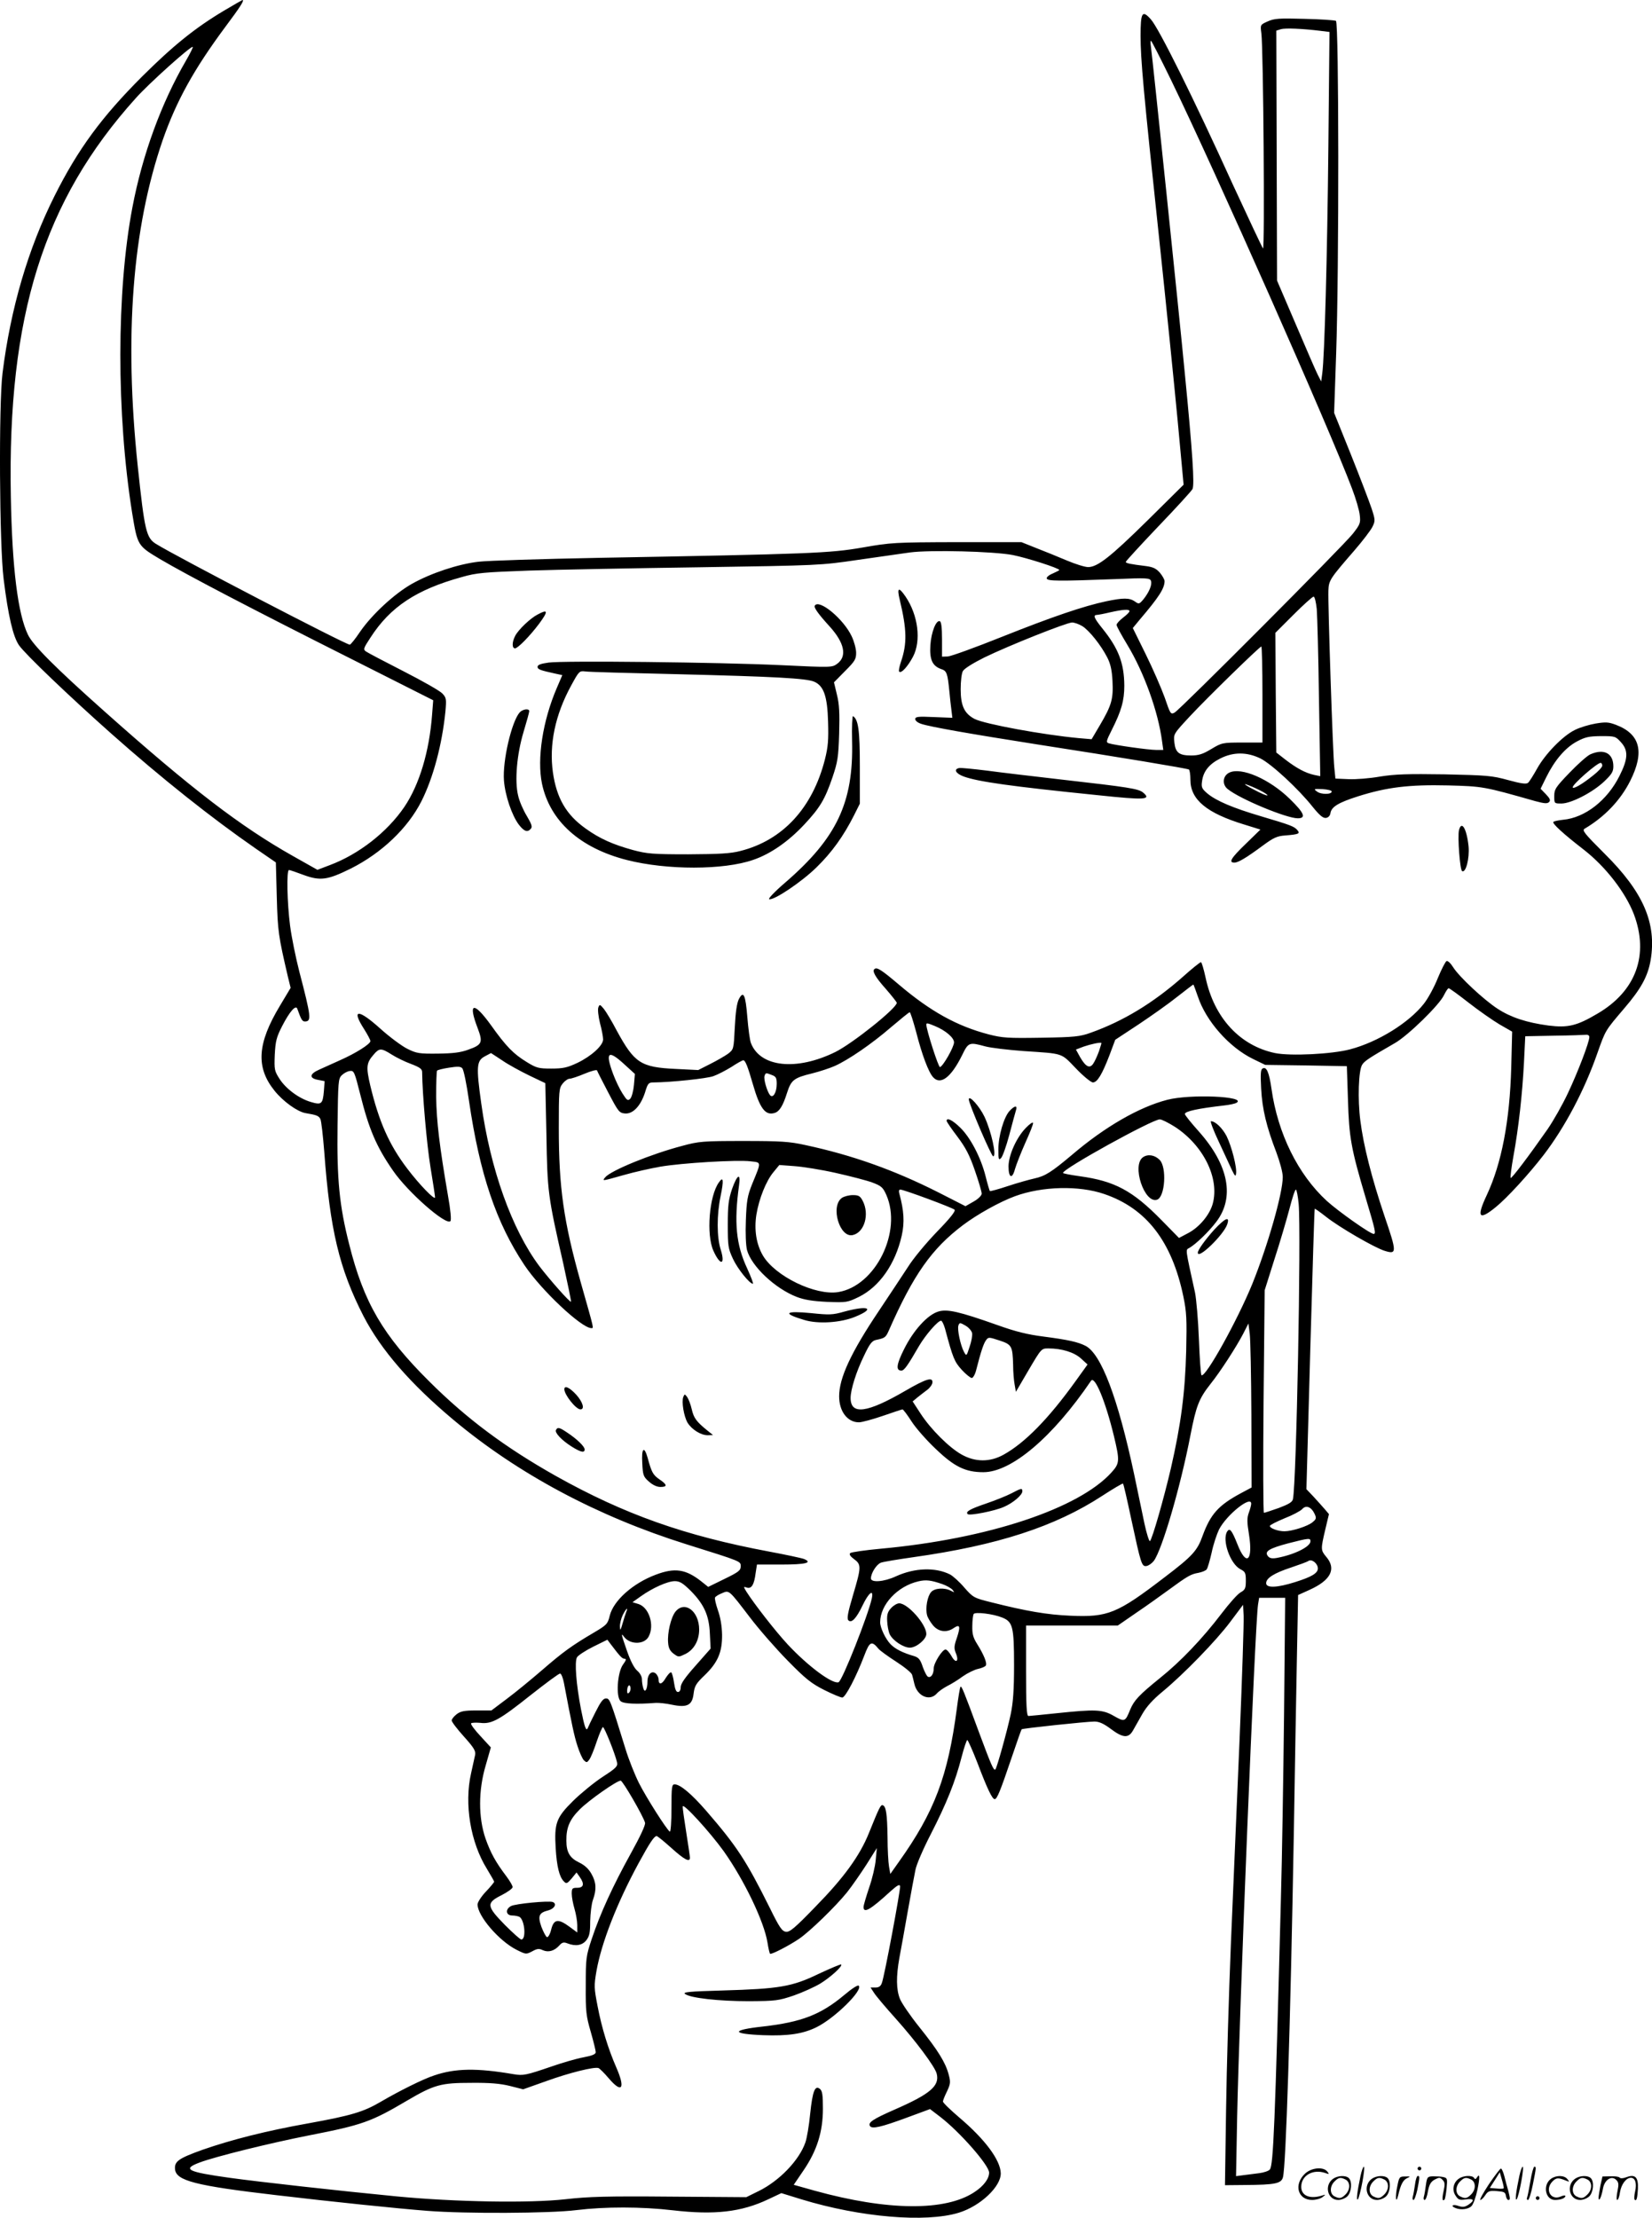 <?xml version="1.0" encoding="UTF-8"?>
<svg xmlns="http://www.w3.org/2000/svg" version="1.0" viewBox="0 0 894.493 1200.653" preserveAspectRatio="xMidYMid meet">
  <g transform="translate(-0.432,1201) scale(0.1,-0.1)" fill="#000000" stroke="none">
    <path d="M1220 11954 c-158 -94 -277 -190 -446 -358 -220 -220 -347 -393 -474 -646 -143 -285 -238 -608 -282 -960 -21 -168 -17 -934 6 -1115 25 -201 51 -311 83 -358 33 -48 275 -279 498 -477 276 -245 543 -457 784 -624 l109 -75 5 -188 c5 -185 9 -211 60 -430 l15 -61 -58 -97 c-123 -204 -131 -333 -30 -459 47 -59 124 -114 168 -122 59 -10 72 -14 81 -32 5 -9 14 -89 21 -177 31 -422 81 -633 212 -889 95 -184 255 -368 488 -563 349 -292 779 -522 1260 -673 303 -95 295 -92 295 -120 0 -22 -12 -31 -88 -68 l-88 -43 -39 31 c-83 65 -142 74 -245 35 -123 -46 -228 -139 -249 -221 -11 -46 -16 -51 -87 -93 -119 -70 -167 -105 -279 -202 -58 -50 -143 -120 -190 -155 l-85 -64 -81 0 c-67 0 -86 -4 -108 -21 -14 -11 -26 -26 -26 -33 0 -8 30 -47 66 -87 53 -59 65 -78 61 -99 -3 -14 -13 -59 -22 -100 -38 -167 -3 -375 86 -518 21 -35 39 -66 39 -69 0 -3 -20 -28 -45 -54 -25 -26 -45 -58 -45 -69 0 -62 116 -198 212 -246 50 -25 51 -25 84 -8 27 15 37 16 58 6 30 -13 62 -4 89 26 15 17 24 19 44 11 44 -17 80 -11 102 17 17 22 21 41 21 103 1 42 7 94 15 116 20 56 18 94 -8 140 -15 27 -36 47 -67 62 -50 24 -69 55 -69 118 -1 71 18 115 72 169 51 51 201 156 222 156 11 0 123 -193 132 -228 3 -12 -26 -74 -77 -166 -98 -177 -166 -326 -211 -461 -32 -96 -33 -107 -33 -255 -1 -140 2 -164 27 -250 15 -52 27 -102 27 -110 0 -11 -19 -19 -67 -28 -38 -7 -113 -29 -168 -48 -143 -49 -157 -52 -211 -43 -198 34 -315 32 -429 -7 -59 -19 -191 -85 -290 -143 -92 -54 -158 -74 -390 -116 -230 -41 -418 -89 -573 -143 -131 -47 -154 -63 -150 -106 6 -62 111 -89 548 -140 304 -36 662 -73 819 -85 203 -16 663 -14 806 4 155 19 352 19 523 -1 224 -26 370 -10 517 60 l70 33 110 -34 c318 -97 672 -127 851 -72 117 36 229 142 227 214 -2 71 -85 183 -223 300 -49 42 -90 81 -90 88 0 6 10 31 22 55 19 41 20 50 9 91 -17 65 -58 131 -159 257 -49 61 -96 130 -105 153 -20 50 -21 120 -3 221 8 41 28 154 45 250 17 96 36 198 42 227 5 28 43 116 84 195 85 166 132 283 166 416 13 50 27 92 31 92 3 0 28 -55 54 -122 55 -145 81 -198 94 -198 13 0 30 42 92 225 28 83 52 151 54 153 3 5 352 42 394 42 26 0 50 -11 89 -40 65 -49 95 -51 119 -10 9 16 32 57 51 90 24 42 58 79 110 122 114 94 290 275 367 378 l69 92 3 -58 c2 -33 -8 -336 -22 -674 -15 -338 -35 -835 -47 -1105 -11 -269 -23 -673 -26 -898 l-6 -407 109 1 c163 1 196 8 205 42 16 62 40 800 59 1872 5 303 12 714 16 915 l7 365 62 28 c115 52 146 113 91 178 -31 37 -31 41 -6 148 l20 84 -22 26 c-12 14 -40 45 -61 68 l-39 41 21 758 c12 417 22 759 24 760 1 2 29 -18 61 -43 70 -56 265 -169 319 -185 65 -20 65 -8 -2 188 -70 208 -114 382 -131 517 -15 115 -10 273 10 303 13 21 40 38 177 117 69 39 242 207 266 260 10 20 21 37 25 37 5 0 53 -35 108 -78 55 -43 131 -96 168 -118 l68 -39 -5 -195 c-8 -288 -52 -518 -132 -689 -57 -121 -44 -141 47 -67 62 50 181 180 261 284 114 149 220 348 291 552 44 124 41 119 144 240 92 107 129 175 144 263 33 200 -40 368 -250 576 -110 110 -123 126 -107 135 108 64 193 153 246 258 79 157 55 254 -77 304 -40 15 -55 16 -110 7 -35 -6 -85 -21 -111 -34 -65 -31 -161 -129 -206 -210 -20 -36 -42 -71 -49 -77 -10 -8 -39 -4 -108 15 -87 24 -116 26 -343 31 -201 3 -268 1 -350 -12 -56 -10 -133 -16 -172 -14 l-70 3 -6 60 c-8 70 -35 886 -32 958 2 55 8 64 139 215 46 53 91 112 100 131 15 31 15 37 -5 98 -12 36 -62 167 -112 292 l-91 226 11 320 c16 462 15 1791 -1 1802 -7 4 -84 9 -171 11 -137 4 -164 2 -199 -14 -40 -18 -40 -18 -34 -64 11 -82 19 -1176 9 -1165 -5 6 -78 161 -163 345 -213 469 -401 847 -444 895 -47 53 -56 39 -56 -89 0 -126 15 -294 100 -1091 38 -357 83 -805 101 -994 l32 -345 -194 -192 c-202 -199 -272 -254 -323 -254 -17 0 -69 16 -116 36 -47 20 -121 50 -165 67 l-80 32 -350 0 c-338 -1 -356 -2 -510 -29 -178 -31 -280 -35 -1430 -56 -308 -6 -600 -15 -650 -21 -111 -13 -258 -62 -361 -120 -95 -54 -216 -166 -280 -259 -26 -39 -51 -70 -56 -70 -22 0 -941 478 -1050 546 -52 33 -61 72 -98 421 -74 705 -29 1287 135 1764 74 212 169 384 339 613 83 111 105 146 93 146 -1 0 -45 -25 -97 -56z m5934 -111 l49 -6 -6 -616 c-6 -605 -21 -1142 -33 -1231 l-6 -45 -18 35 c-10 19 -63 142 -119 273 l-102 238 -2 676 -2 677 25 8 c24 7 116 3 214 -9z m-809 -266 c241 -496 859 -1890 980 -2212 21 -55 40 -120 42 -145 5 -42 1 -50 -38 -100 -52 -66 -935 -952 -965 -968 -21 -11 -23 -7 -53 81 -18 50 -64 156 -103 235 l-70 142 38 46 c104 122 134 169 134 208 0 8 -11 28 -25 45 -20 23 -37 31 -73 36 -90 11 -112 16 -112 23 0 4 79 90 175 191 97 101 180 192 186 203 12 22 1 194 -42 633 -29 305 -174 1699 -183 1763 -3 17 -2 32 0 32 3 0 52 -96 109 -213z m-5333 106 c-134 -230 -237 -511 -291 -797 -86 -452 -87 -1116 -1 -1654 29 -176 29 -176 151 -249 148 -87 492 -267 1021 -533 l458 -231 -6 -77 c-15 -201 -69 -380 -150 -500 -93 -137 -247 -257 -405 -316 l-66 -25 -133 75 c-284 160 -551 365 -1017 780 -271 241 -389 360 -417 417 -55 113 -86 361 -93 747 -19 979 177 1604 676 2158 71 80 301 286 309 278 2 -3 -14 -35 -36 -73z m4477 -2678 c75 -15 251 -71 251 -81 0 -2 -16 -10 -36 -19 -20 -8 -34 -20 -32 -27 5 -14 59 -15 375 -3 164 7 183 6 189 -9 8 -20 -9 -61 -40 -100 -23 -27 -25 -28 -47 -12 -29 20 -63 20 -154 1 -123 -26 -293 -84 -564 -192 -145 -58 -277 -106 -295 -107 l-31 -1 0 94 c0 64 -4 95 -12 98 -20 7 -46 -58 -51 -129 -5 -78 10 -113 58 -130 31 -10 35 -22 45 -123 3 -33 8 -78 11 -100 l5 -41 -101 4 c-85 4 -100 2 -100 -11 0 -9 14 -20 33 -26 48 -16 264 -54 627 -111 452 -70 812 -130 822 -136 4 -3 8 -28 8 -56 0 -107 88 -180 292 -242 l87 -27 -79 -77 c-80 -77 -95 -102 -62 -102 21 0 66 27 155 93 57 42 77 51 120 54 75 6 82 10 66 29 -17 20 -35 27 -197 75 -152 45 -242 83 -291 124 -29 25 -33 33 -28 66 7 54 39 93 99 123 71 36 145 35 217 0 60 -30 206 -165 282 -261 39 -48 57 -63 73 -61 13 2 22 12 24 25 5 35 43 58 150 92 155 49 275 64 486 59 190 -5 195 -6 473 -85 49 -13 65 -15 75 -5 9 9 5 19 -17 42 l-29 30 31 63 c45 91 102 158 164 192 47 25 65 29 132 30 76 0 79 -1 108 -33 41 -45 39 -90 -8 -183 -66 -132 -186 -226 -305 -237 -27 -3 -51 -8 -53 -12 -6 -9 55 -65 165 -150 118 -92 225 -230 271 -349 83 -220 12 -416 -196 -538 -113 -67 -161 -78 -266 -65 -119 16 -204 44 -276 91 -74 48 -207 172 -240 224 -13 21 -29 37 -36 34 -6 -2 -27 -43 -47 -91 -19 -48 -53 -111 -76 -140 -81 -103 -248 -207 -400 -247 -99 -26 -322 -37 -406 -20 -190 40 -330 191 -376 409 -10 46 -21 83 -25 83 -5 0 -50 -36 -100 -81 -159 -140 -320 -238 -497 -301 -58 -21 -87 -24 -267 -27 -181 -3 -211 -1 -285 18 -172 45 -315 124 -487 270 -92 78 -117 94 -130 85 -17 -10 1 -43 60 -109 32 -37 59 -71 59 -75 0 -29 -238 -219 -332 -266 -211 -104 -408 -83 -458 49 -6 16 -14 78 -19 138 -10 124 -21 147 -46 99 -11 -22 -18 -71 -22 -152 -6 -120 -6 -120 -37 -144 -17 -12 -60 -37 -96 -55 l-65 -33 -121 6 c-190 9 -224 31 -320 207 -26 50 -58 103 -70 118 -21 25 -23 26 -30 8 -4 -11 0 -48 9 -85 10 -36 17 -76 17 -88 0 -33 -64 -91 -139 -127 -55 -26 -78 -31 -142 -31 -68 0 -80 3 -132 35 -72 44 -111 83 -195 201 -94 130 -125 122 -71 -18 29 -77 24 -89 -52 -116 -41 -15 -81 -20 -164 -21 -100 -1 -115 1 -165 26 -30 15 -95 63 -145 108 -121 109 -160 109 -90 0 19 -30 35 -60 35 -66 0 -16 -79 -66 -165 -104 -38 -17 -89 -40 -113 -51 -52 -23 -55 -46 -6 -55 l36 -7 -4 -54 c-6 -70 -13 -76 -70 -59 -65 19 -135 71 -170 125 -28 44 -29 50 -26 131 4 73 9 95 40 155 40 78 74 117 82 94 21 -59 27 -69 41 -69 37 0 34 25 -30 270 -19 74 -42 186 -50 248 -16 124 -20 302 -6 302 5 0 40 -12 77 -26 92 -34 131 -29 258 34 167 84 308 218 382 364 64 127 112 307 130 486 6 68 5 75 -17 98 -13 14 -108 68 -210 120 -102 52 -193 100 -203 107 -16 11 -14 17 24 75 107 166 248 260 495 328 80 23 119 26 365 35 151 5 568 13 925 18 645 10 651 10 855 40 113 16 239 34 280 40 111 15 457 6 559 -14z m1645 -292 c3 -38 9 -256 12 -487 l7 -418 -34 7 c-45 10 -93 35 -154 82 l-50 39 -3 324 -2 324 98 98 c54 54 103 98 109 98 6 0 13 -30 17 -67z m-1014 -12 c0 -5 -16 -21 -35 -35 -19 -15 -35 -32 -35 -39 0 -7 27 -56 59 -109 90 -149 166 -360 187 -518 l7 -50 -39 0 c-40 0 -225 26 -256 36 -16 5 -14 12 16 72 52 103 68 159 68 240 -1 122 -31 201 -119 310 -45 56 -51 72 -30 73 6 0 39 6 72 14 72 16 105 18 105 6z m-255 -81 c37 -23 101 -103 135 -170 17 -33 25 -68 28 -126 5 -97 -4 -131 -67 -238 l-46 -78 -70 6 c-193 18 -510 76 -564 104 -55 29 -75 71 -75 161 0 43 5 86 12 98 8 14 55 43 115 73 133 65 445 189 476 190 13 0 38 -9 56 -20z m975 -370 l0 -260 -109 0 c-108 0 -111 -1 -168 -35 -46 -28 -69 -35 -109 -35 -65 0 -85 15 -91 71 -5 45 -5 45 83 140 95 102 379 379 388 379 3 0 6 -117 6 -260z m375 -525 c0 -17 -59 -17 -80 0 -19 14 -17 15 30 13 28 -2 50 -7 50 -13z m-725 -1109 c44 -134 170 -276 299 -339 l66 -32 221 -3 221 -4 6 -181 c6 -206 17 -266 96 -532 52 -174 57 -195 43 -195 -19 0 -191 122 -253 178 -157 144 -266 366 -300 607 -13 91 -27 123 -49 110 -10 -6 -11 -32 -7 -109 6 -112 29 -206 82 -344 20 -54 35 -109 35 -134 0 -88 -81 -371 -165 -579 -81 -198 -253 -508 -275 -494 -4 2 -10 90 -14 194 -4 105 -14 218 -21 253 -54 246 -52 230 -31 242 35 20 104 86 145 140 102 132 69 308 -93 490 -42 47 -76 89 -76 95 0 15 72 30 210 46 30 3 62 10 70 15 56 35 -252 48 -375 16 -152 -39 -338 -146 -515 -297 -113 -95 -146 -116 -205 -129 -27 -6 -92 -24 -143 -41 -51 -17 -95 -29 -98 -27 -2 3 -13 39 -23 80 -26 103 -83 211 -138 264 -41 40 -73 56 -73 36 0 -5 26 -43 58 -85 45 -60 66 -100 95 -184 21 -60 37 -116 37 -125 0 -10 -19 -29 -44 -43 l-44 -25 -147 75 c-240 121 -464 201 -720 256 -86 19 -132 22 -335 22 -219 0 -242 -2 -330 -26 -169 -44 -389 -134 -419 -171 -17 -21 -19 -21 102 13 56 16 145 36 197 45 116 20 416 38 488 29 60 -7 60 1 9 -123 -26 -65 -30 -91 -34 -195 -3 -73 0 -137 6 -162 24 -88 151 -208 269 -254 42 -16 85 -23 165 -27 105 -4 110 -3 172 27 111 55 197 177 232 332 16 72 12 135 -13 227 -4 13 -2 22 5 22 19 0 283 -98 294 -109 7 -7 -24 -46 -94 -118 -58 -60 -130 -146 -159 -193 -30 -46 -101 -153 -157 -237 -151 -225 -215 -363 -215 -462 0 -82 45 -141 107 -141 16 0 75 16 130 35 55 19 103 35 106 35 4 0 26 -29 49 -65 23 -36 82 -103 131 -149 101 -97 161 -126 258 -126 152 0 376 190 583 495 20 29 78 -110 124 -300 32 -134 31 -147 -13 -196 -178 -197 -671 -360 -1247 -413 -87 -8 -163 -19 -168 -24 -7 -7 1 -18 21 -33 40 -29 39 -43 -6 -195 -28 -94 -34 -127 -25 -136 17 -17 43 10 77 81 33 69 61 91 50 38 -20 -92 -160 -446 -180 -454 -33 -12 -166 87 -276 205 -66 71 -181 219 -223 285 -17 28 -17 29 3 22 25 -7 39 16 47 80 l7 45 133 0 c131 0 170 10 122 30 -13 5 -97 23 -188 40 -459 86 -785 202 -1155 409 -275 155 -482 309 -685 511 -252 250 -356 428 -435 744 -53 208 -67 351 -63 643 3 237 4 254 23 272 11 11 31 22 44 23 22 3 25 -4 56 -127 47 -188 87 -282 177 -412 81 -118 287 -298 311 -274 6 6 1 60 -13 138 -46 268 -62 401 -64 535 0 75 2 139 5 142 4 4 33 11 65 16 45 7 62 7 71 -3 8 -7 24 -87 37 -178 58 -395 147 -659 300 -888 90 -135 309 -341 362 -341 14 0 17 -14 -57 247 -93 330 -119 515 -119 836 0 202 1 216 21 241 11 14 28 26 37 26 9 0 46 12 81 27 36 15 66 23 68 18 2 -6 29 -59 61 -120 54 -103 59 -110 90 -113 43 -4 85 40 109 114 15 50 19 54 47 54 96 1 287 21 323 34 23 8 67 31 98 50 30 20 59 36 64 36 11 0 24 -33 52 -130 38 -132 68 -171 118 -155 26 8 45 39 67 109 22 69 37 81 136 105 40 10 95 28 122 40 74 33 201 120 305 210 52 44 97 81 101 81 4 0 19 -48 35 -107 31 -122 67 -218 92 -245 40 -44 97 -1 156 118 35 72 38 73 127 49 30 -8 123 -19 205 -25 221 -15 202 -8 285 -94 40 -42 82 -76 92 -76 24 0 50 44 90 148 l31 83 126 83 c69 46 164 113 210 150 46 36 85 66 87 66 1 0 12 -29 24 -64z m-1423 -161 c58 -24 103 -63 103 -88 0 -25 -59 -129 -76 -134 -8 -3 -74 202 -74 230 0 10 6 9 47 -8z m3543 -59 c0 -28 -63 -192 -116 -304 -29 -62 -79 -150 -110 -195 -102 -146 -195 -269 -200 -264 -3 3 4 56 15 118 28 153 48 334 57 506 l7 143 156 3 c86 1 164 4 174 5 9 1 17 -4 17 -12z m-2655 -77 c-9 -24 -22 -54 -31 -67 -19 -29 -41 -18 -72 36 l-22 40 42 16 c38 13 88 24 96 20 1 0 -5 -21 -13 -45z m-3830 -18 c25 -16 72 -39 105 -51 47 -18 60 -27 60 -44 1 -116 25 -391 45 -514 14 -84 25 -158 25 -164 0 -19 -86 70 -151 156 -98 129 -153 254 -200 450 -23 99 -21 121 17 165 32 38 42 38 99 2z m746 -114 l86 -41 6 -280 c5 -310 8 -331 92 -700 24 -110 43 -201 41 -203 -5 -6 -117 121 -171 192 -149 199 -266 526 -315 882 -28 200 -25 230 19 254 l34 18 61 -40 c33 -23 100 -59 147 -82z m514 61 l57 -52 -5 -59 c-3 -33 -12 -66 -20 -75 -13 -13 -18 -10 -42 28 -15 23 -38 71 -51 106 -44 119 -27 133 61 52z m799 -58 c22 -8 26 -16 26 -48 0 -47 -21 -81 -37 -60 -16 21 -35 87 -29 103 6 18 7 18 40 5z m2183 -281 c154 -101 241 -278 204 -415 -16 -59 -70 -125 -130 -158 l-53 -28 -96 98 c-156 159 -253 210 -440 236 -51 7 -92 15 -92 18 0 23 482 289 524 290 11 0 48 -19 83 -41z m-1837 -249 c80 -18 169 -41 198 -52 48 -18 57 -26 75 -66 88 -199 -58 -494 -260 -527 -124 -20 -342 86 -408 198 -36 62 -48 140 -35 222 14 85 52 181 92 229 l32 39 80 -6 c45 -3 146 -19 226 -37z m1453 -114 c229 -78 367 -257 429 -556 17 -83 19 -121 15 -295 -6 -226 -28 -395 -83 -635 -38 -163 -100 -380 -113 -393 -4 -4 -18 39 -30 95 -12 57 -37 177 -56 268 -88 412 -178 650 -263 694 -41 21 -96 33 -226 50 -88 11 -152 27 -250 62 -209 74 -272 88 -320 74 -59 -17 -136 -102 -187 -205 -41 -82 -45 -115 -14 -115 15 0 33 25 96 134 35 59 101 136 119 136 5 0 14 -19 21 -42 43 -161 51 -180 91 -224 22 -24 47 -44 54 -44 7 0 18 19 24 43 26 102 40 143 53 161 13 18 15 18 73 -1 67 -22 71 -30 74 -133 0 -36 4 -83 8 -105 l7 -40 69 118 c69 117 69 117 107 117 73 0 140 -21 177 -55 l35 -32 -64 -89 c-148 -206 -276 -336 -392 -400 -73 -40 -151 -40 -225 1 -67 37 -167 136 -223 222 l-43 66 25 21 c14 11 38 30 53 41 15 11 28 29 29 40 3 32 -34 21 -146 -44 -208 -121 -297 -133 -297 -39 0 45 31 143 71 225 32 68 44 84 67 89 48 10 52 13 69 51 133 302 232 443 402 571 77 58 199 126 281 156 147 54 346 59 483 12z m1053 -53 c14 -156 -12 -1515 -31 -1599 -3 -16 -24 -28 -77 -48 -40 -14 -76 -26 -80 -26 -4 0 -5 271 -2 603 l6 602 53 168 c30 92 66 215 81 272 15 58 30 105 35 105 4 0 11 -35 15 -77z m-1768 -701 c2 -12 -4 -46 -14 -74 -16 -50 -17 -51 -30 -27 -19 35 -38 124 -30 144 6 16 9 15 39 -2 18 -11 33 -29 35 -41z m1512 -446 l1 -389 -58 -31 c-121 -65 -164 -113 -207 -230 -29 -82 -55 -110 -206 -225 -257 -197 -307 -217 -510 -208 -125 5 -240 25 -426 72 -97 24 -100 26 -148 80 -26 31 -61 62 -77 71 -79 40 -191 37 -294 -10 -64 -30 -135 -35 -135 -11 0 28 30 76 54 85 13 5 93 18 177 30 454 64 765 165 1020 331 60 39 112 70 114 67 3 -2 23 -90 45 -194 52 -241 56 -256 82 -252 12 2 29 14 40 28 45 62 144 400 198 680 31 159 46 198 109 278 53 66 140 201 177 272 l28 55 7 -55 c4 -30 8 -230 9 -444z m-1 -478 c0 -7 -6 -29 -13 -48 -10 -28 -10 -50 1 -117 23 -145 -15 -176 -63 -52 -30 75 -41 89 -55 68 -29 -46 16 -175 71 -204 27 -14 30 -20 30 -63 0 -41 -4 -49 -29 -63 -16 -9 -62 -61 -103 -115 -102 -134 -220 -258 -331 -347 -115 -93 -142 -122 -163 -172 -27 -67 -30 -68 -88 -35 -62 36 -100 37 -311 15 -77 -8 -146 -15 -152 -15 -10 0 -13 56 -13 245 l0 245 248 0 249 0 100 69 c55 37 133 93 174 123 104 76 121 86 162 93 20 4 40 12 45 19 5 6 17 47 27 91 9 44 28 100 40 125 42 81 177 188 174 138z m344 -55 c10 -22 8 -28 -12 -44 -26 -22 -112 -49 -152 -49 -34 0 -79 16 -79 29 0 5 36 23 79 41 44 17 87 40 96 50 21 24 50 12 68 -27z m-23 -147 c0 -30 -89 -73 -181 -90 -27 -5 -40 -2 -49 9 -21 26 5 42 110 70 113 29 120 29 120 11z m40 -147 c0 -26 -34 -46 -123 -74 -98 -31 -157 -33 -157 -6 0 28 44 55 135 85 44 15 87 30 95 36 18 11 50 -15 50 -41z m-2033 -85 c23 -8 47 -22 55 -31 12 -15 11 -15 -9 -5 -34 18 -88 15 -107 -7 -20 -22 -32 -87 -22 -125 3 -13 18 -38 32 -55 30 -36 75 -41 112 -15 34 23 38 10 18 -51 -16 -46 -17 -58 -6 -85 19 -46 -1 -58 -24 -15 -11 19 -25 35 -32 35 -18 0 -64 -74 -64 -102 0 -30 -14 -52 -30 -46 -7 2 -19 26 -29 53 -13 40 -22 51 -46 59 -63 18 -104 39 -129 65 -27 28 -56 89 -56 118 0 96 94 196 207 222 42 10 69 6 130 -15z m-1363 -36 c73 -74 100 -134 104 -233 l4 -80 -81 -92 c-57 -64 -81 -98 -81 -117 0 -16 -6 -26 -15 -26 -10 0 -16 16 -21 50 -4 28 -11 53 -15 56 -5 3 -18 -11 -30 -30 -21 -37 -39 -39 -39 -7 0 10 -7 24 -15 31 -22 18 -45 -4 -45 -44 0 -43 -15 -65 -23 -34 -4 12 -7 34 -7 48 0 14 -11 33 -25 45 -16 13 -36 51 -55 105 -33 95 -35 103 -16 78 32 -43 111 -42 133 3 32 61 2 156 -55 175 l-33 10 45 32 c63 45 145 82 184 82 27 0 43 -10 86 -52z m320 -143 c50 -66 143 -172 206 -236 97 -99 128 -123 197 -158 46 -23 89 -41 98 -41 17 0 76 114 119 227 29 77 40 82 77 37 8 -10 51 -41 96 -70 45 -29 84 -61 86 -71 3 -10 8 -31 12 -48 15 -67 82 -97 121 -54 10 12 36 30 57 41 22 11 60 34 85 53 26 18 63 36 82 40 19 4 38 12 42 18 8 13 -10 58 -47 117 -22 35 -27 55 -26 98 0 29 4 58 7 64 8 13 106 1 155 -19 57 -23 64 -49 64 -258 0 -134 -5 -202 -18 -265 -19 -90 -75 -291 -83 -299 -9 -9 -22 21 -90 204 -83 225 -93 249 -99 243 -3 -3 -12 -57 -20 -119 -48 -364 -120 -557 -314 -829 l-46 -65 -7 40 c-4 22 -8 94 -8 160 -2 125 -8 166 -26 172 -11 4 -19 -12 -75 -151 -50 -124 -137 -243 -289 -398 -112 -116 -140 -139 -160 -136 -21 2 -36 24 -87 128 -130 261 -180 336 -345 527 -81 93 -141 143 -171 143 -15 0 -17 -14 -17 -131 0 -71 -4 -128 -9 -125 -17 11 -127 184 -167 263 -23 46 -56 129 -73 185 -83 269 -85 273 -106 273 -15 0 -29 -19 -57 -75 -21 -41 -39 -79 -41 -85 -9 -21 -18 6 -37 102 -26 136 -35 254 -22 280 6 11 46 37 88 58 l77 38 18 -24 c50 -66 62 -79 75 -79 11 0 9 -8 -8 -31 -31 -42 -40 -177 -13 -199 16 -14 86 -17 190 -9 17 1 56 -3 88 -10 82 -17 110 -3 117 61 5 40 13 54 58 97 73 70 97 126 96 221 -1 49 -9 95 -23 134 -11 32 -18 63 -15 68 4 6 20 16 38 23 39 17 36 19 150 -130z m2893 -522 c-4 -346 -11 -794 -17 -998 -32 -1229 -41 -1447 -60 -1470 -6 -8 -33 -17 -58 -20 -26 -3 -65 -8 -86 -11 l-39 -5 6 323 c12 576 97 2667 113 2771 l6 37 70 0 71 0 -6 -627z m-3562 550 c-4 -10 -13 -38 -20 -63 -11 -38 -13 -40 -14 -17 -1 16 6 44 15 63 17 35 32 48 19 17z m-337 -385 c43 -227 55 -285 73 -340 11 -35 27 -70 35 -78 14 -13 17 -13 29 4 8 10 26 54 40 97 15 44 30 79 34 79 8 0 66 -145 76 -190 5 -22 -3 -31 -77 -79 -46 -30 -118 -89 -160 -130 -92 -91 -103 -121 -95 -256 6 -100 20 -156 44 -180 14 -15 18 -13 43 16 l26 32 17 -24 c27 -38 22 -59 -13 -59 -27 0 -30 -3 -30 -32 0 -18 7 -55 15 -82 8 -27 15 -67 15 -88 l0 -40 -42 31 c-61 45 -85 42 -99 -14 -6 -26 -17 -44 -23 -42 -6 2 -19 27 -30 55 -21 60 -14 77 38 90 33 9 47 36 23 45 -22 8 -202 -9 -226 -22 -32 -17 -28 -51 7 -51 15 0 33 -4 40 -8 28 -19 36 -122 9 -122 -6 0 -46 36 -89 79 -100 102 -102 119 -18 161 33 17 60 36 60 44 0 7 -15 33 -33 57 -59 78 -86 127 -114 206 -39 114 -39 260 1 395 l28 98 -56 61 c-31 33 -54 64 -51 69 2 4 25 5 49 3 63 -8 105 16 276 152 80 63 150 115 157 115 6 0 16 -24 21 -52z m353 -51 c-8 -8 -11 -5 -11 9 0 27 14 41 18 19 2 -9 -1 -22 -7 -28z m512 -859 c110 -155 219 -381 237 -495 5 -31 11 -58 14 -60 6 -6 101 43 156 80 59 40 199 176 261 253 27 34 74 102 105 150 l56 89 -6 -64 c-3 -35 -19 -103 -36 -151 -16 -48 -30 -95 -30 -104 0 -36 36 -16 145 84 37 33 50 41 53 29 3 -18 -85 -490 -99 -525 -6 -17 -16 -24 -35 -24 l-26 0 19 -29 c10 -16 63 -79 118 -140 109 -122 212 -260 221 -297 17 -66 -34 -110 -226 -194 -121 -53 -147 -71 -135 -90 11 -17 60 -6 203 47 l122 45 55 -42 c108 -83 265 -263 265 -302 0 -33 -30 -73 -79 -105 -157 -105 -471 -102 -865 7 l-114 32 53 78 c73 107 105 209 105 334 0 74 -3 96 -16 107 -27 22 -40 -11 -53 -135 -6 -63 -18 -133 -26 -155 -34 -97 -141 -208 -253 -263 l-67 -33 -414 3 c-338 3 -441 0 -564 -14 -196 -22 -598 -15 -912 15 -320 31 -749 79 -908 101 -230 32 -258 47 -161 83 85 32 380 105 594 147 286 56 334 73 527 187 148 87 184 97 348 97 104 1 158 -4 211 -17 l71 -18 124 44 c127 46 261 79 284 71 7 -3 32 -28 55 -55 72 -85 92 -57 41 59 -44 101 -79 215 -101 331 -19 98 -20 110 -6 191 27 152 110 366 229 585 59 108 83 145 97 145 4 0 40 -29 80 -65 70 -63 100 -79 100 -52 0 6 -9 68 -20 137 -11 69 -20 132 -19 140 0 23 147 -138 222 -242z M4876 8763 c39 -162 40 -238 7 -335 -9 -26 -14 -51 -10 -54 11 -12 47 28 75 81 45 86 28 225 -41 326 -37 54 -47 48 -31 -18z M4416 8731 c-6 -10 19 -45 80 -112 81 -89 96 -162 42 -202 -28 -21 -31 -21 -305 -8 -340 16 -1176 25 -1258 14 -42 -6 -60 -12 -60 -23 0 -14 15 -19 97 -37 l37 -8 -30 -70 c-76 -177 -108 -382 -80 -518 43 -202 205 -348 460 -413 216 -55 524 -55 684 1 94 32 191 100 276 191 85 91 112 136 153 256 28 83 32 108 36 236 3 111 1 159 -12 211 l-16 67 60 61 c53 53 60 64 60 99 0 21 -11 62 -24 89 -44 94 -177 204 -200 166z m-741 -371 c523 -13 697 -22 739 -41 51 -23 70 -79 74 -215 3 -100 0 -137 -17 -205 -67 -263 -228 -438 -458 -496 -53 -14 -115 -17 -283 -18 -193 0 -223 3 -298 23 -109 30 -181 62 -256 116 -106 75 -158 165 -178 305 -21 150 12 310 98 468 43 79 45 82 77 78 17 -3 244 -9 502 -15z M2915 8683 c-39 -20 -103 -81 -121 -115 -18 -34 -18 -68 -1 -68 15 0 80 66 131 134 50 68 48 80 -9 49z M2818 8153 c-44 -51 -93 -262 -85 -368 6 -81 43 -190 81 -240 29 -37 47 -43 65 -21 9 10 3 26 -23 70 -19 31 -40 80 -46 108 -20 80 -7 225 29 345 17 56 31 107 31 113 0 16 -36 11 -52 -7z M4618 7997 c8 -331 -82 -523 -362 -765 -55 -47 -94 -88 -87 -90 25 -8 177 94 257 173 83 81 146 169 203 282 l31 62 0 201 c0 196 -8 255 -37 273 -4 3 -7 -58 -5 -136z M8615 7926 c-16 -7 -67 -52 -112 -99 -76 -79 -83 -90 -83 -127 0 -40 0 -40 39 -40 52 0 167 59 230 118 42 40 51 54 51 83 0 71 -51 98 -125 65z m65 -61 c0 -8 -23 -33 -52 -55 -57 -46 -108 -75 -108 -62 0 17 132 132 151 132 5 0 9 -7 9 -15z M5198 7852 c-32 -6 -19 -30 25 -46 78 -28 253 -53 726 -101 256 -27 292 -25 244 15 -26 20 -74 28 -444 70 -147 17 -327 38 -400 48 -74 9 -142 16 -151 14z M6660 7827 c-35 -17 -40 -64 -8 -89 67 -54 318 -158 379 -158 47 0 36 28 -43 105 -111 108 -263 174 -328 142z m163 -94 c27 -13 47 -27 44 -29 -3 -3 -36 11 -73 31 -38 19 -58 33 -44 29 14 -4 47 -18 73 -31z M7904 7515 c-8 -34 5 -213 17 -221 20 -12 41 69 35 134 -10 96 -38 143 -52 87z M5250 6058 c0 -23 122 -308 132 -308 20 0 -10 135 -47 214 -27 57 -85 121 -85 94z M5471 5996 c-31 -33 -61 -136 -61 -209 0 -54 2 -60 15 -46 8 8 28 64 44 124 16 61 32 120 36 133 10 29 -6 28 -34 -2z M5558 5903 c-50 -52 -92 -145 -93 -207 0 -63 20 -72 35 -15 7 24 32 88 56 142 25 55 44 103 42 108 -2 6 -20 -7 -40 -28z M6604 5828 c29 -62 61 -131 71 -153 16 -33 20 -36 22 -19 6 32 -24 148 -51 203 -23 44 -61 81 -85 81 -5 0 14 -51 43 -112z M3968 5573 c-19 -57 -23 -88 -23 -193 0 -116 2 -129 28 -185 25 -54 90 -135 108 -135 4 0 -10 37 -31 83 -60 128 -72 248 -44 450 10 70 -10 59 -38 -20z M3897 5609 c-53 -73 -69 -284 -30 -370 37 -83 66 -79 40 5 -22 67 -22 190 -1 290 18 88 15 110 -9 75z M6579 5353 c-50 -56 -89 -110 -89 -125 0 -39 139 96 159 153 16 47 -10 36 -70 -28z M4575 4909 c-63 -18 -81 -18 -178 -8 -143 14 -159 -1 -38 -37 75 -23 197 -15 275 17 113 46 73 64 -59 28z M3060 4489 c0 -30 63 -109 87 -109 25 0 13 40 -23 80 -35 38 -64 52 -64 29z M3704 4447 c-10 -26 3 -104 23 -139 23 -37 72 -68 109 -68 l29 1 -30 24 c-59 48 -74 67 -85 115 -6 27 -18 57 -25 67 -13 17 -14 17 -21 0z M3015 4269 c-9 -14 29 -55 84 -90 49 -31 71 -36 71 -16 0 16 -41 56 -94 91 -43 29 -52 31 -61 15z M3482 4089 c3 -65 6 -74 36 -100 20 -18 43 -29 62 -29 39 0 38 12 -5 41 -35 24 -43 39 -64 117 -19 67 -34 52 -29 -29z M5480 3925 c-25 -13 -87 -38 -137 -55 -88 -30 -112 -44 -99 -57 10 -10 147 17 196 39 49 21 100 64 100 85 0 18 -7 16 -60 -12z M6193 5745 c-62 -44 8 -252 76 -230 44 14 54 177 14 216 -27 27 -64 32 -90 14z M4563 5525 c-64 -45 -12 -220 60 -201 62 15 90 112 53 184 -14 27 -22 32 -54 32 -21 0 -47 -7 -59 -15z M4830 3305 c-19 -20 -24 -35 -22 -71 1 -25 7 -57 14 -72 17 -34 74 -72 109 -72 35 0 89 45 89 74 0 52 -100 166 -147 166 -11 0 -30 -11 -43 -25z M3661 3284 c-24 -31 -44 -115 -39 -168 2 -28 10 -44 30 -59 26 -19 27 -19 64 -1 46 23 74 73 74 132 0 100 -79 159 -129 96z M4437 1324 c-145 -70 -213 -81 -521 -90 -183 -5 -217 -9 -202 -19 29 -22 183 -39 346 -39 146 1 160 3 243 31 48 17 112 46 142 64 56 34 123 95 114 104 -3 2 -58 -21 -122 -51z M4575 1209 c-127 -106 -230 -146 -439 -170 -174 -19 -174 -40 1 -47 134 -5 215 7 288 43 98 48 254 201 229 225 -5 5 -38 -16 -79 -51z M7371 230 c-18 -85 -24 -135 -15 -127 12 11 43 177 33 177 -4 0 -12 -22 -18 -50z M7680 270 c0 -5 5 -10 10 -10 6 0 10 5 10 10 0 6 -4 10 -10 10 -5 0 -10 -4 -10 -10z M8231 230 c-18 -85 -24 -135 -15 -127 12 11 43 177 33 177 -4 0 -12 -22 -18 -50z M8291 203 c-7 -42 -15 -82 -18 -90 -3 -7 -1 -13 5 -13 5 0 17 37 26 83 19 95 19 97 8 97 -4 0 -14 -34 -21 -77z M7071 243 c-63 -59 -40 -143 38 -143 20 0 46 7 57 16 18 14 18 15 -6 7 -64 -19 -110 0 -110 48 0 61 63 98 130 75 22 -8 23 -7 11 8 -22 27 -85 21 -120 -11z M8066 185 c-31 -47 -52 -85 -46 -85 5 0 17 11 26 25 15 23 23 26 63 23 39 -3 46 -6 49 -25 2 -13 8 -23 13 -23 11 0 11 6 0 50 -6 19 -15 54 -21 78 -6 23 -14 42 -19 42 -4 0 -33 -38 -65 -85z m80 -22 c-2 -3 -20 -3 -40 -1 l-35 3 27 42 27 43 12 -42 c7 -23 11 -43 9 -45z M7223 215 c-50 -35 -31 -115 27 -115 17 0 39 9 50 20 22 22 27 79 8 98 -16 16 -59 15 -85 -3z m68 -5 c25 -14 25 -54 -1 -80 -23 -23 -33 -24 -61 -10 -25 14 -25 54 1 80 23 23 33 24 61 10z M7433 215 c-50 -35 -31 -115 27 -115 17 0 39 9 50 20 22 22 27 79 8 98 -16 16 -59 15 -85 -3z m68 -5 c25 -14 25 -54 -1 -80 -23 -23 -33 -24 -61 -10 -25 14 -25 54 1 80 23 23 33 24 61 10z M7570 173 c-12 -56 -8 -100 5 -48 13 57 26 83 48 93 20 9 19 10 -10 9 -31 0 -33 -2 -43 -54z M7666 183 c-4 -27 -9 -56 -12 -65 -3 -10 -1 -18 4 -18 5 0 14 26 21 57 13 68 13 73 2 73 -5 0 -12 -21 -15 -47z M7725 181 c-3 -25 -8 -54 -11 -63 -3 -10 -1 -18 4 -18 6 0 14 21 18 47 7 36 15 51 36 63 25 13 29 13 43 -1 13 -13 14 -24 6 -60 -9 -41 -8 -59 5 -47 3 3 8 31 11 61 5 53 4 56 -18 61 -13 3 -38 4 -56 4 -29 -1 -32 -4 -38 -47z M7903 215 c-30 -21 -38 -62 -17 -92 14 -22 21 -25 55 -20 45 6 50 -5 14 -29 -20 -13 -31 -14 -55 -6 -30 11 -44 -1 -14 -12 30 -12 71 -6 87 12 9 10 23 49 31 87 14 68 13 93 -3 66 -6 -9 -11 -10 -15 -2 -10 16 -58 14 -83 -4z m68 -5 c25 -14 25 -54 -1 -80 -23 -23 -33 -24 -61 -10 -25 14 -25 54 1 80 23 23 33 24 61 10z M8403 215 c-47 -33 -32 -115 21 -115 31 0 56 10 56 21 0 5 -11 4 -24 -2 -55 -25 -89 38 -45 82 20 20 31 21 74 3 18 -7 18 -6 6 9 -17 21 -59 22 -88 2z M8533 215 c-50 -35 -31 -115 27 -115 17 0 39 9 50 20 22 22 27 79 8 98 -16 16 -59 15 -85 -3z m68 -5 c25 -14 25 -54 -1 -80 -23 -23 -33 -24 -61 -10 -25 14 -25 54 1 80 23 23 33 24 61 10z M8670 178 c-5 -27 -10 -57 -10 -66 1 -27 16 5 24 51 9 47 47 71 72 45 13 -13 14 -24 6 -62 -5 -25 -6 -46 -1 -46 5 0 12 19 15 42 7 43 33 78 59 78 23 0 33 -29 23 -73 -5 -22 -6 -42 -3 -45 10 -11 15 6 18 58 3 64 -15 81 -63 63 -18 -7 -32 -7 -36 -2 -3 5 -25 8 -49 7 l-44 -1 -11 -49z M8320 110 c0 -5 5 -10 10 -10 6 0 10 5 10 10 0 6 -4 10 -10 10 -5 0 -10 -4 -10 -10z"></path>
  </g>
</svg>

